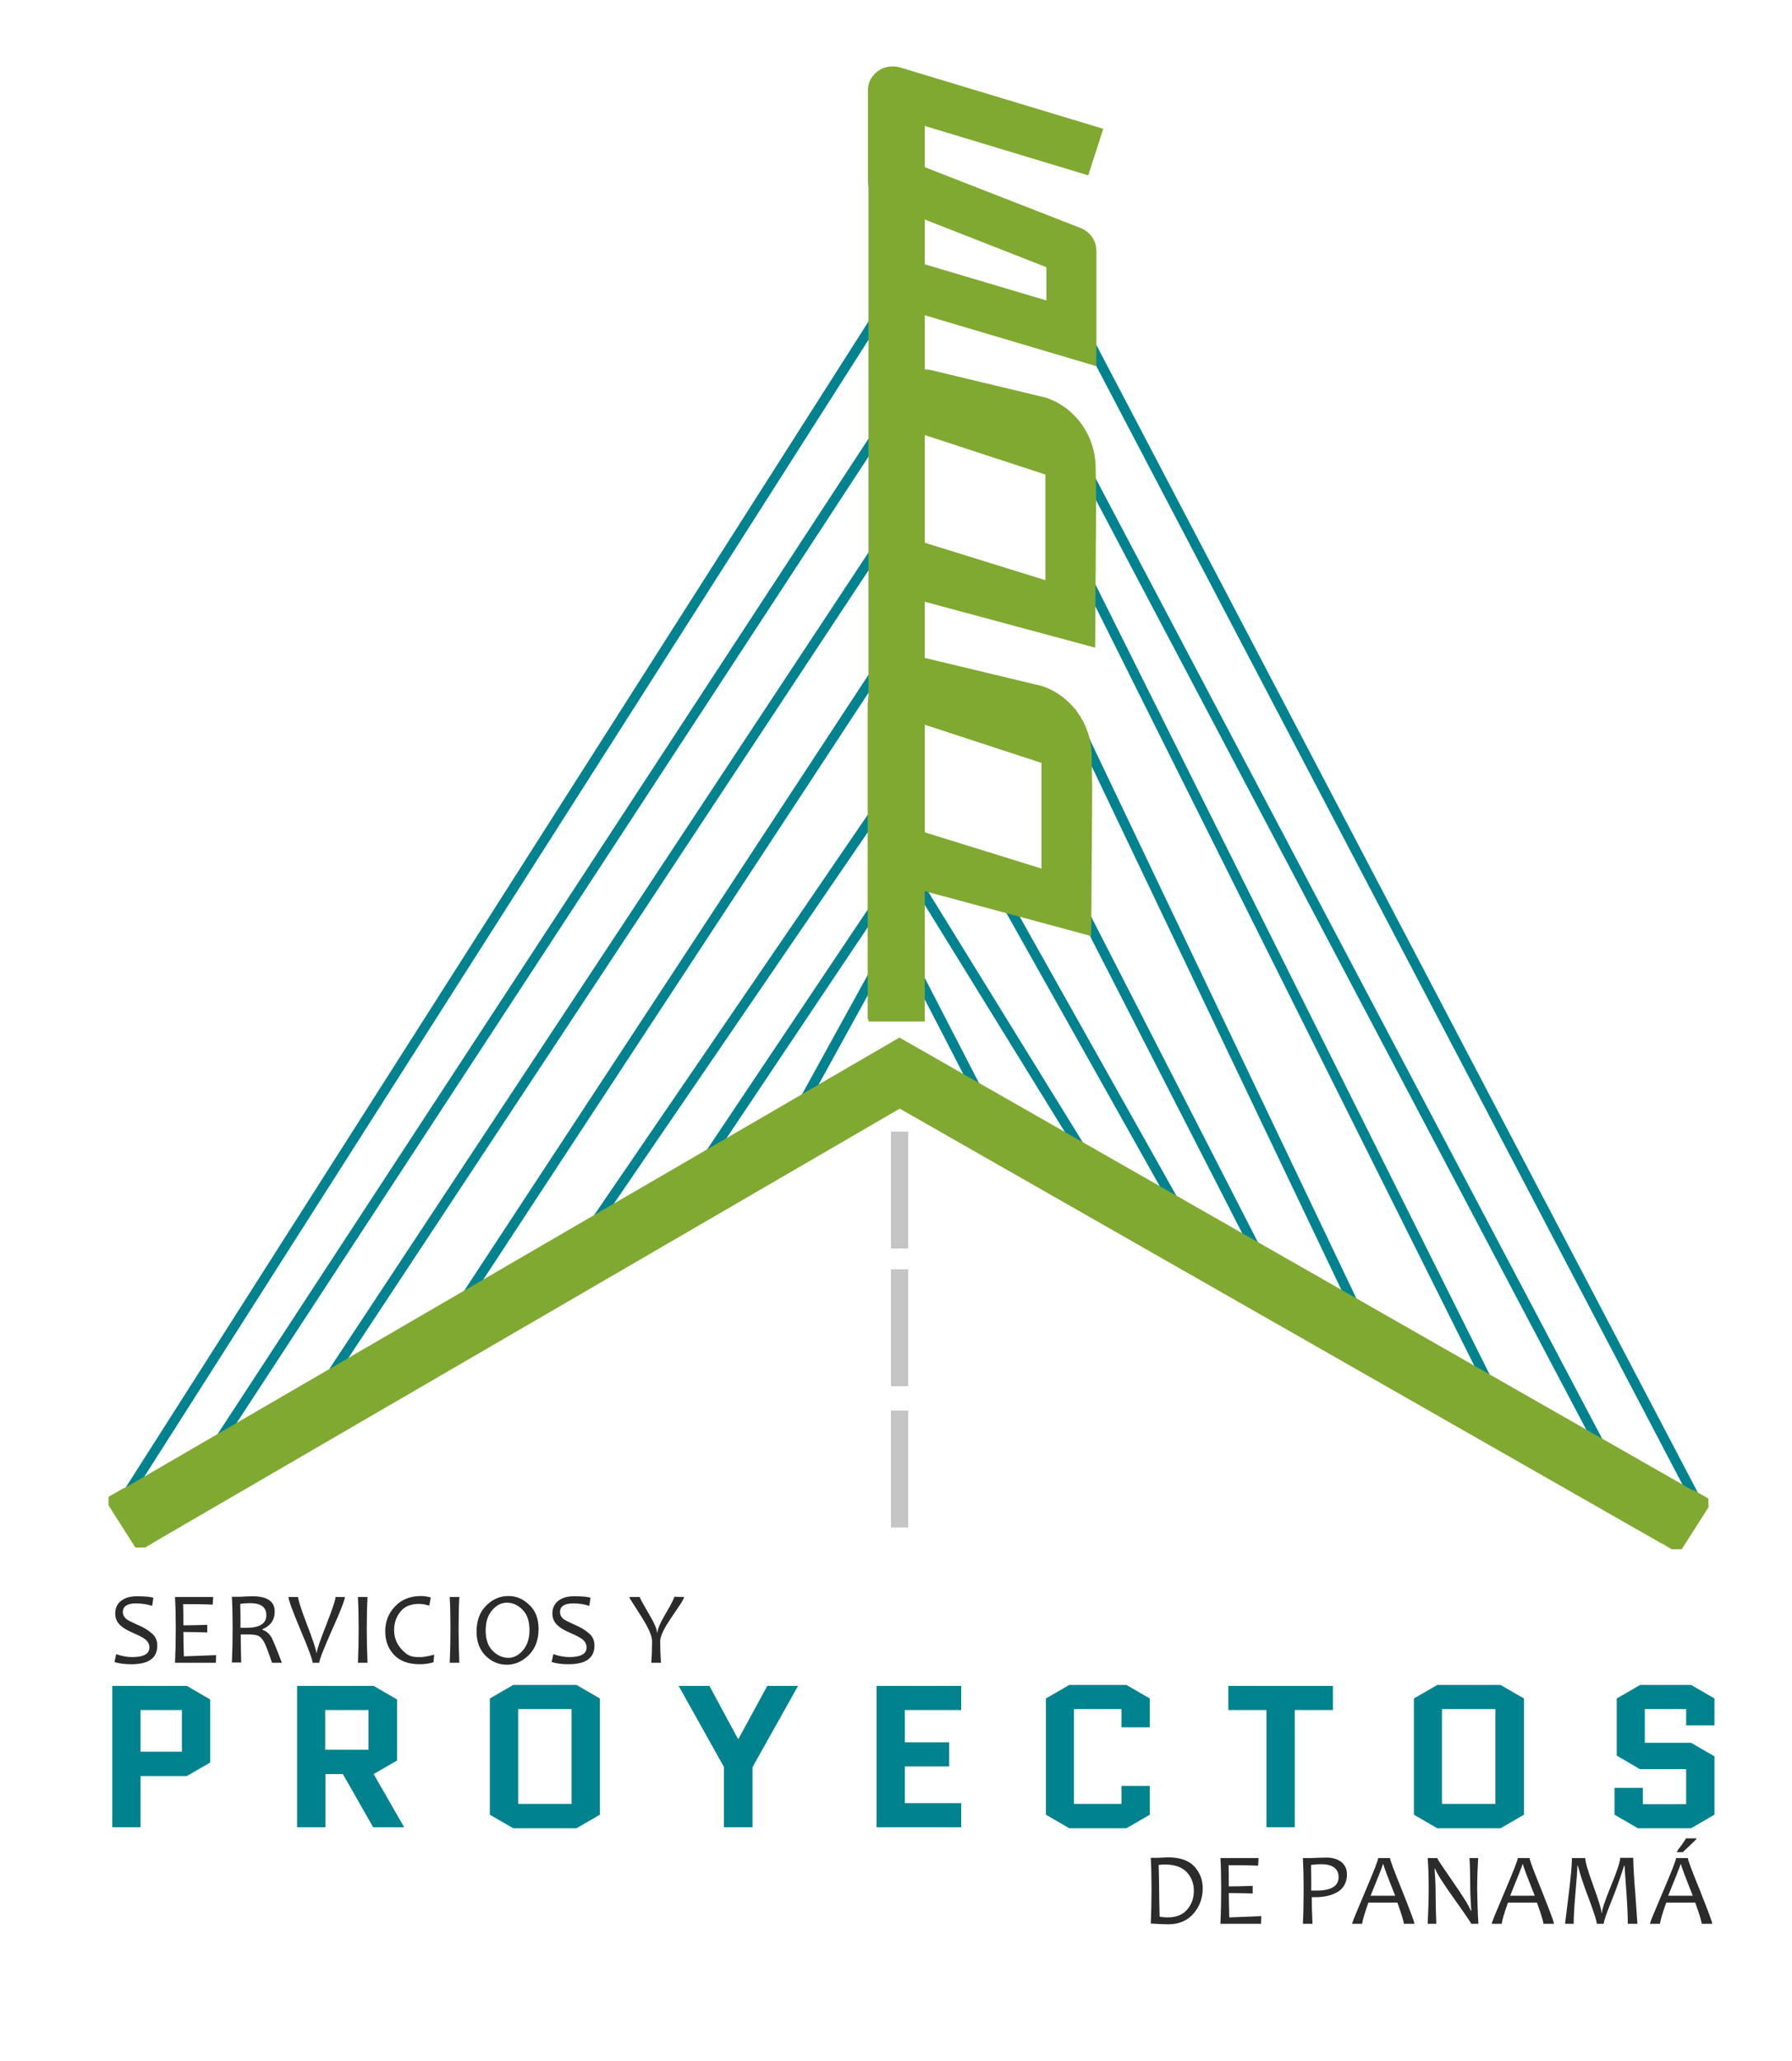 <?xml version="1.0" encoding="UTF-8"?>
<svg data-bbox="44.1 26.966 652.4 754.434" viewBox="0 0 728 837" xmlns="http://www.w3.org/2000/svg" data-type="ugc">
    <g>
        <path d="M45.6 742v-57.4h30.3l9.5 5.5v25.6l-9.5 5.5H57.1V742zm11.5-47.6v16.9h16.8v-16.9zM164.2 742h-12.6l-12.3-21.6h-7.1V742h-11.5v-57.4h31.1l9.5 5.5v24.8l-9.5 5.5zm-32.1-47.6v16.1h17.6v-16.1zm111.6 42.5-9.5 5.5h-25.7l-9.5-5.5v-47.2l9.5-5.5h25.7l9.5 5.5zM210.5 694v38.5h21.7V694zm83.6 48v-24.5l-18.4-32.9h12.5l11.6 21.5h.2l11.7-21.5h12.5l-18.5 33V742zm73.5-24.6v14.8h22.9v9.8h-34.4v-57.4h34.4v9.8h-22.9v13.1h18v9.8h-18zm88 7.8h11.5v11.7l-9.5 5.5h-23.2l-9.5-5.5v-47.2l9.5-5.5h23.2l9.5 5.5v11.7h-11.5V694h-19.3v38.5h19.3zm70.4-30.8V742h-11.5v-47.6H499v-9.8h42.5v9.8zm93.1 42.5-9.5 5.5h-25.7l-9.5-5.5v-47.2l9.5-5.5h25.7l9.5 5.5zM585.8 694v38.5h21.7V694zm71 18.9v-23.2l9.5-5.5H687l9.5 5.5v10.9H685V694h-16.8v13.7H687l9.5 5.5v23.7l-9.5 5.5h-21.6l-9.5-5.5V726h11.5v6.6H685v-14.2h-18.8z" fill="#00828f"/>
        <path d="M63.9 668.2c0 5.1-3.5 7.6-10.6 7.6-2.6 0-4.9-.3-6.8-.9l.7-3.2c2.3.8 4.5 1.2 6.5 1.2 4.6 0 7-1.3 7-3.9 0-1.3-.6-2.5-1.8-3.4-.8-.6-2.4-1.5-4.8-2.5-2.5-1.1-4.2-2.1-5.2-3.1q-2.1-1.95-2.1-4.8c0-2 .7-3.7 2.1-4.9 1.6-1.4 3.8-2.1 6.7-2.1 3.3 0 5.5.2 6.7.6l-.5 3.3c-2.1-.7-4.3-1-6.6-1-3.5 0-5.3 1.2-5.3 3.5 0 1.1.5 2.1 1.5 2.9.7.5 2.1 1.2 4.3 2.2 2.6 1.1 4.4 2.2 5.5 3.2 1.9 1.3 2.7 3.2 2.7 5.3m23.9 3.9-.1 3.1H71.1c.2-4.2.3-8.9.3-14 0-4.8-.1-9-.3-12.7h15.5l-.2 3.1c-3.8-.2-7.7-.2-12-.2.1 2.1.1 5 .1 8.6 3.6 0 6.9-.1 9.7-.2v3.1c-3-.1-6.3-.2-9.7-.2 0 3.5.1 6.8.2 9.9 4.6-.2 9-.3 13.1-.5m26.7 3.1h-4c-1.3-3.9-2.3-6.5-2.9-7.8-.8-1.6-1.6-2.6-2.6-3.1-.8-.4-2.1-.6-4.1-.6h-3.1c0 4.4.1 8.2.2 11.4h-3.8c.2-4.2.3-8.9.3-14 0-4.8-.1-9-.3-12.7h2.9c.6 0 1.4 0 2.3-.1.9 0 2-.1 3.2-.1 6 0 9 2.1 9 6.2 0 3.4-1.7 5.8-5 7.2v.2c1.5.5 2.7 1.5 3.7 3.1.8 1.6 2.2 4.9 4.2 10.3m-6.3-19.3c0-3.3-2.2-4.9-6.6-4.9-1.6 0-2.9.1-4 .3.1 2.4.1 5.6.1 9.7h2.4q8.1 0 8.1-5.1m31.9-7.4c0 1.1-1.7 5.6-5.2 13.3-3.4 7.8-5.2 12.2-5.2 13.4H127c0-1.1-1.6-5.5-4.9-13.3s-4.9-12.3-4.9-13.4h3.9c0 1.1 1.2 4.9 3.7 11.4s3.7 10.3 3.7 11.2h.2c0-1.1 1.3-4.8 3.8-11.2s3.8-10.2 3.8-11.4zm9.2 26.7h-3.9c.2-4.4.3-9.1.3-14 0-4.8-.1-9.1-.3-12.7h3.9c-.2 3.7-.3 8-.3 12.7 0 4.9.1 9.6.3 14m27.1-3.3-.3 3.1c-1.7.5-3.5.8-5.5.8-4.7 0-8.2-1.3-10.6-3.9s-3.5-5.7-3.5-9.5c0-3.9 1.3-7.3 4-10.1 2.6-2.8 6.2-4.2 10.6-4.2q1.8 0 3.9.6l-.6 3.3c-1.6-.5-3-.7-4.2-.7-3.3 0-5.8 1-7.5 3.1s-2.6 4.6-2.6 7.5q0 4.5 3 7.8c3 3.3 4.7 3.2 8.2 3.2 1.2-.1 3-.4 5.1-1m10.2 3.3h-3.9c.2-4.4.3-9.1.3-14 0-4.8-.1-9.1-.3-12.7h3.9c-.2 3.7-.3 8-.3 12.7 0 4.9.1 9.6.3 14m32.2-13.8c0 4.4-1.3 8-3.9 10.6s-5.6 4-9 4c-3.3 0-6.1-1.2-8.6-3.6-2.4-2.4-3.7-5.7-3.7-9.8 0-4.5 1.3-8 3.9-10.6q3.9-3.9 9-3.9c3.3 0 6.1 1.2 8.6 3.7 2.4 2.2 3.7 5.5 3.7 9.6m-3.7.5c0-3.5-.9-6.3-2.8-8.2-1.8-1.9-4-2.9-6.4-2.9-2.2 0-4.2 1-6 3.1s-2.6 4.8-2.6 8.2c0 3.5.9 6.3 2.8 8.2s4 2.9 6.4 2.9c2.2 0 4.2-1 6-3.1 1.8-2.2 2.6-4.9 2.6-8.2m26.4 6.3c0 5.1-3.5 7.6-10.6 7.6-2.6 0-4.9-.3-6.8-.9l.7-3.2c2.3.8 4.5 1.2 6.5 1.2 4.6 0 7-1.3 7-3.9 0-1.3-.6-2.5-1.8-3.4-.8-.6-2.4-1.5-4.8-2.5-2.5-1.1-4.2-2.1-5.2-3.1q-2.1-1.95-2.1-4.8c0-2 .7-3.7 2.1-4.9 1.6-1.4 3.8-2.1 6.7-2.1 3.3 0 5.5.2 6.7.6l-.5 3.3c-2.1-.7-4.3-1-6.6-1-3.5 0-5.3 1.2-5.3 3.5 0 1.1.5 2.1 1.5 2.9.7.5 2.1 1.2 4.3 2.2 2.6 1.1 4.4 2.2 5.5 3.2 1.9 1.3 2.7 3.2 2.7 5.3m36.4-19.7c0 .5-.8 2-2.5 4.4-2.4 3.5-3.9 5.8-4.7 7.1-1.7 2.9-2.5 5-2.5 6.5q0 4.2.3 8.7h-3.9q.3-4.2.3-8.7c0-1.6-.8-3.9-2.4-6.8-.9-1.6-2.4-4-4.4-7.1-1.6-2.4-2.4-3.7-2.4-4.1h4.2c0 .4 1.2 2.5 3.5 6.5 2.4 4 3.5 6.6 3.5 7.9h.2c0-1.3 1.1-3.9 3.4-7.8s3.4-6.1 3.4-6.7z" fill="#2b2b2b"/>
        <path d="M488.6 766.8c0 3.9-1.2 7.3-3.7 10.2s-5.9 4.4-10.3 4.4c-1.4 0-3.8-.1-7.1-.3.2-4.2.3-8.9.3-14 0-4.8-.1-9-.3-12.7h2.2c.6 0 1.4 0 2.5-.1 1.1 0 1.9-.1 2.2-.1 4.8 0 8.4 1.2 10.7 3.6 2.3 2.5 3.5 5.4 3.5 9m-3.6 1c0-3-1-5.6-2.9-7.6s-4.9-3.1-9-3.1c-.6 0-1.4.1-2.4.2.1 3.2.2 6.5.2 9.8 0 3.7.1 7.4.2 11.2 1.1.2 2.2.3 3.2.3 3.6 0 6.3-1.1 8-3.2 1.8-2.1 2.7-4.6 2.7-7.6m27.4 10.3-.1 3.1h-16.5c.2-4.2.3-8.9.3-14 0-4.8-.1-9-.3-12.7h15.5l-.2 3.1c-3.8-.2-7.8-.2-12-.2.1 2.1.1 5 .1 8.6 3.6 0 6.9-.1 9.7-.2v3.1c-3-.1-6.3-.2-9.7-.2 0 3.5.1 6.8.2 9.9 4.5-.2 8.9-.3 13-.5m34.8-17c0 3.1-1.2 5.4-3.5 7-2.4 1.5-5.5 2.3-9.5 2.3h-1.3q0 4.5.3 10.8h-3.9c.2-3.9.3-8.6.3-14 0-4.7-.1-8.9-.3-12.7h2.9c.3 0 1.2 0 2.7-.1 1.5 0 2.8-.1 3.8-.1 2.6 0 4.7.6 6.2 1.8s2.3 2.9 2.3 5m-3.4 1.2c0-3.5-2.4-5.3-7.2-5.3-1.2 0-2.5.1-4 .3.1 2.2.1 5.7.1 10.4h1.8c6.2.1 9.3-1.8 9.3-5.4m30.8 18.9h-4.3c0-.9-.9-3.8-2.6-8.6h-11.8c-1.7 4.8-2.5 7.7-2.5 8.6h-4.1c0-.5 1.8-4.9 5.3-13.1s5.3-12.8 5.3-13.6h4.8c0 .8 1.7 5.3 5 13.4 3.2 8.1 4.9 12.5 4.9 13.3m-7.8-11.4c-3.2-8-4.8-12.3-4.8-12.8h-.2c0 .4-1.7 4.7-5 12.8zm33.8 11.4h-2.9c0-.2-2.2-3.5-6.7-9.8-4.7-6.6-7.4-10.8-8-12.6h-.2c.2 3.3.4 6.1.4 8.5 0 4.6.1 9.2.3 13.9H580c.2-4.4.4-9.1.4-14 0-4.8-.1-9.1-.4-12.7h3.9c0 .4 2.1 3.5 6.2 9.4 4.3 6.2 6.8 10.2 7.4 12h.2c-.2-3.3-.4-6.2-.4-8.5q0-7.65-.3-12.9h3.5c-.2 3.6-.4 7.8-.4 12.7.1 4.8.2 9.5.5 14m30.7 0H627c0-.9-.9-3.8-2.6-8.6h-11.8c-1.7 4.8-2.5 7.7-2.5 8.6H606c0-.5 1.8-4.9 5.3-13.1s5.3-12.8 5.3-13.6h4.8c0 .8 1.7 5.3 5 13.4 3.2 8.1 4.9 12.5 4.9 13.3m-7.8-11.4c-3.2-8-4.8-12.3-4.8-12.8h-.2c0 .4-1.7 4.7-5 12.8zm41.7 11.4h-3.9c0-3-.2-7.5-.6-13.2-.4-5.8-.7-9.2-.7-10.4h-.2c-1.4 4.4-3.1 9.3-5.2 14.5s-3.1 8.2-3.1 9.1h-2.8c0-1-1-4.1-2.9-9.3-2-5.2-3.2-8.8-3.7-10.5-.5-1.8-.9-3-1.1-3.8h-.2c0 1.9-.3 5.7-.8 11.3-.5 5.7-.7 9.8-.7 12.3h-3.5c0-.1.5-3.9 1.4-11.3s1.4-12.5 1.4-15.4h5.4c0 1.5 1.1 5.3 3.3 11.3s3.3 9.7 3.3 10.9h.2c0-1.3 1.2-4.9 3.7-11 2.5-6 3.7-9.8 3.7-11.3h5.3q0 4.35.9 15.3c.5 7.4.8 11.2.8 11.5m30.4 0h-4.3c0-.9-.9-3.8-2.6-8.6h-11.8c-1.7 4.8-2.5 7.7-2.5 8.6h-4.1c0-.5 1.8-4.9 5.3-13.1s5.3-12.8 5.3-13.6h4.8c0 .8 1.7 5.3 5 13.4 3.2 8.1 4.9 12.5 4.9 13.3m-7.9-11.4c-3.2-8-4.8-12.3-4.8-12.8h-.2c0 .4-1.7 4.7-5 12.8zm1.6-23.3c0 .2-.9 1.1-2.7 2.8s-2.8 2.6-2.9 2.8h-2.5c0-.2.6-1.2 1.9-2.8 1.2-1.7 1.8-2.6 1.8-2.8z" fill="#2b2b2b"/>
        <path d="m429 168 229 434" fill="none" stroke="#00828f" stroke-width="4"/>
        <path d="m441 136 248 473" fill="none" stroke="#00828f" stroke-width="4"/>
        <path d="M360 123 49 611" fill="none" stroke="#00828f" stroke-width="4"/>
        <path d="M367.8 158.9 74 608" fill="none" stroke="#00828f" stroke-width="4"/>
        <path d="m429.1 209.9 181.7 364" fill="none" stroke="#00828f" stroke-width="4"/>
        <path d="m360.8 215.9-236.5 358" fill="none" stroke="#00828f" stroke-width="4"/>
        <path d="m435.1 288.9 120.7 253" fill="none" stroke="#00828f" stroke-width="4"/>
        <path d="m365.8 257.9-186.5 284" fill="none" stroke="#00828f" stroke-width="4"/>
        <path d="m429.6 349.9 83.5 163" fill="none" stroke="#00828f" stroke-width="4"/>
        <path d="M361 322 233.2 508.9" fill="none" stroke="#00828f" stroke-width="4"/>
        <path d="m401.1 352.9 79.2 141" fill="none" stroke="#00828f" stroke-width="4"/>
        <path d="m370.6 355.4 72.5 117.5" fill="none" stroke="#00828f" stroke-width="4"/>
        <path d="m363.6 356.4-83.4 124.5" fill="none" stroke="#00828f" stroke-width="4"/>
        <path d="m366.1 382.9 32 62" fill="none" stroke="#00828f" stroke-width="4"/>
        <path d="m363.6 379.9-42.4 77" fill="none" stroke="#00828f" stroke-width="4"/>
        <path d="m370.1 438.4 300.6 171.5" fill="none" stroke="#7fa930" stroke-width="25" stroke-linecap="square" stroke-linejoin="bevel"/>
        <path d="M360.9 438.4 65.8 609.9" fill="none" stroke="#7fa930" stroke-width="25" stroke-linecap="square" stroke-linejoin="bevel"/>
        <path d="m44.1 607.8 6.3-3.6 13.2 21.4-4.6 2.8h-4l-10.9-17.1z" fill="#7fa930"/>
        <path d="m694 608.5-6.3-3.6-13.2 21.4 4.6 2.8h4.1l10.9-17.1z" fill="#7fa930"/>
        <path d="M365.5 459.5v47.4m0 8.6v47.4m0 10v47.4" shape-rendering="crispEdges" fill="none" stroke="#000000" stroke-width="7" stroke-linejoin="bevel" stroke-opacity=".23"/>
        <path d="M375.7 414.8h-22.9V54c0-12.6 10.2-22.9 22.9-22.9z" fill="#7fa930"/>
        <path d="M354.1 296.8V169.4c0-12.7 14-20.8 23.8-19.2l47.1 11.3c11.8 4 19.9 15.3 20.1 28l.2 13.3-.4 60.2-20-5.4-53.5-14.4v53.6zm17.1-121.6V219l53.5 16.6v-42.9z" fill="#7fa930"/>
        <path d="M356.6 28.9c2.6-1.9 6-2.4 9.1-1.5l82.5 24.9-6.1 18.9-69.2-20.9v16.5L439 92.6c3.8 1.5 6.4 5.1 6.4 9.2v46.9l-85.6-25.4 6-18.9 59.3 17.6v-13.5L359 82.6c-3.9-1.5-6.4-5.1-6.4-9.2V36.9c-.1-3.2 1.4-6.1 4-8" fill="#7fa930"/>
        <path d="M352.5 413.9V286.5c0-12.7 14-20.8 23.8-19.2l47.1 11.3c11.8 4 19.9 15.3 20.1 28l.2 13.3-.4 60.2-20-5.4-53.5-14.4v53.6zm17.1-121.6v43.8l53.5 16.6v-42.9z" fill="#7fa930"/>
    </g>
</svg>
